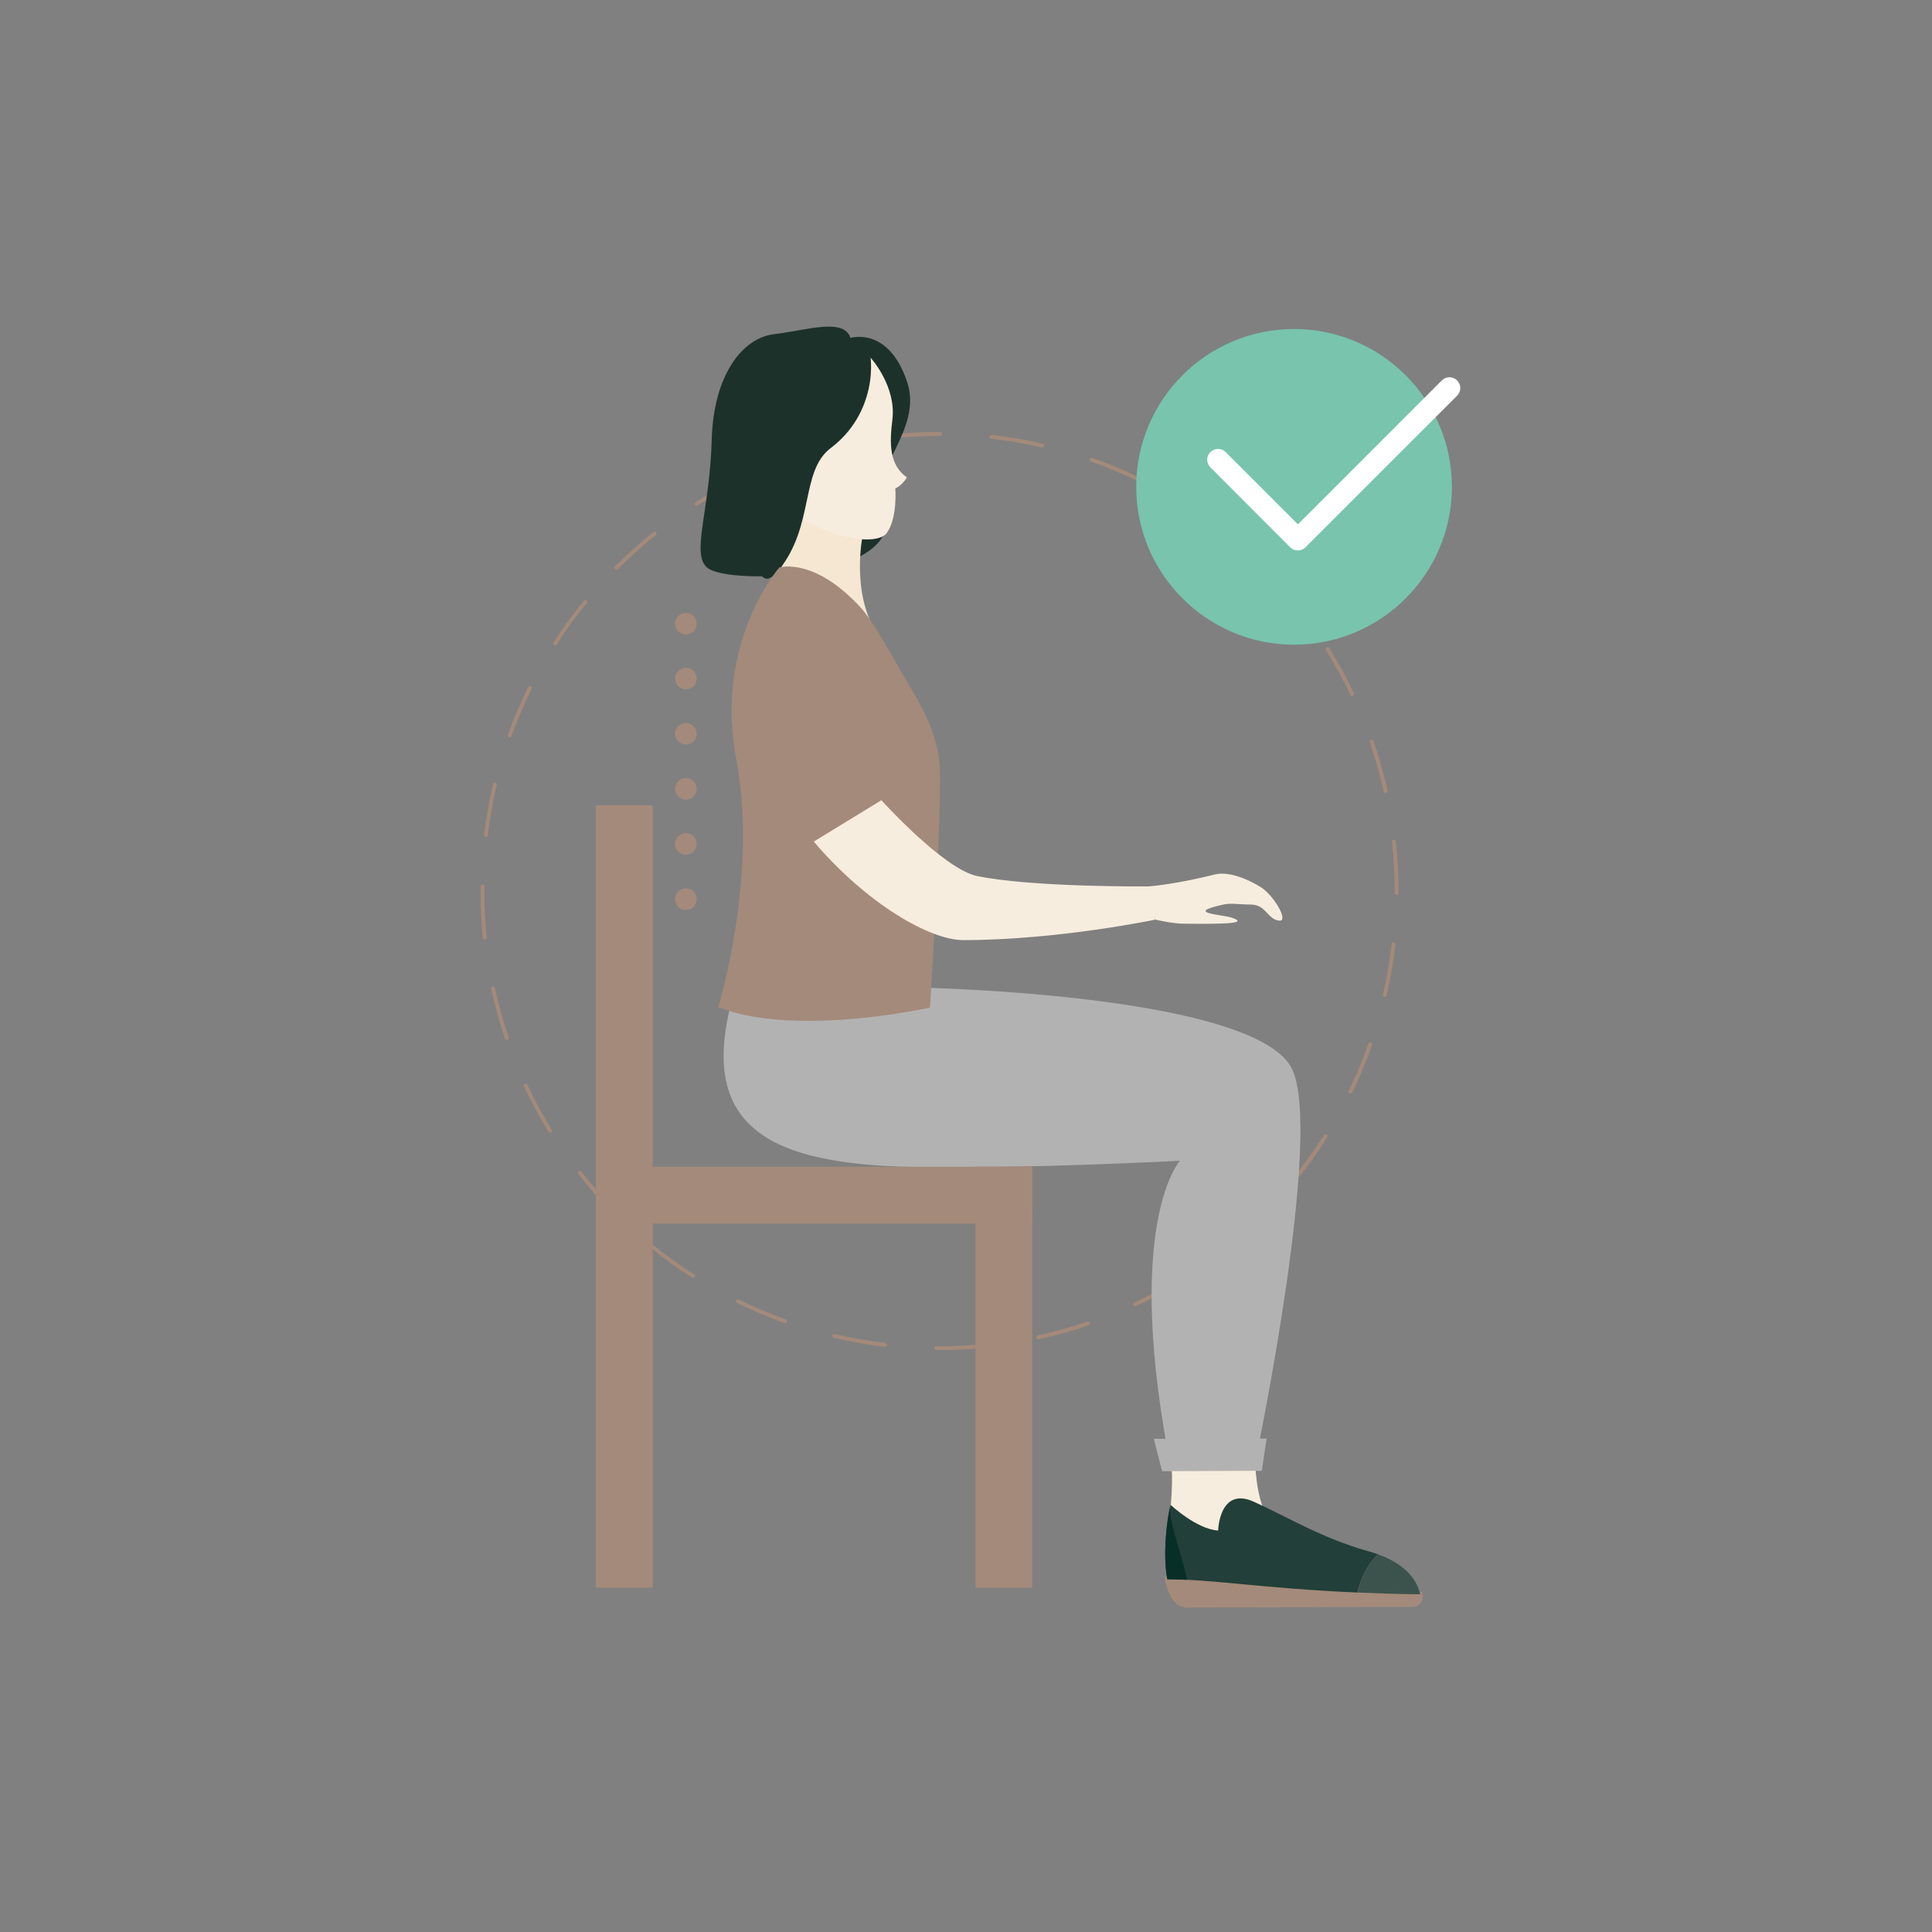 <svg width="141" height="141" viewBox="0 0 141 141" fill="none" xmlns="http://www.w3.org/2000/svg">
<rect x="0" y="0" width="141" height="141" fill="#808080" stroke="none"/>
<path d="M68.568 98.531C68.484 98.531 68.399 98.531 68.329 98.531C68.244 98.531 68.188 98.46 68.188 98.39C68.188 98.32 68.258 98.249 68.329 98.249C69.569 98.263 70.824 98.193 72.051 98.066C72.135 98.052 72.192 98.108 72.206 98.193C72.22 98.263 72.164 98.334 72.079 98.348C70.923 98.475 69.739 98.531 68.568 98.531ZM64.578 98.291H64.564C63.323 98.136 62.068 97.925 60.856 97.629C60.785 97.615 60.729 97.53 60.757 97.459C60.771 97.389 60.856 97.332 60.926 97.361C62.139 97.643 63.365 97.868 64.606 98.009C64.677 98.023 64.733 98.094 64.733 98.164C64.719 98.235 64.648 98.291 64.578 98.291ZM75.773 97.741C75.703 97.741 75.647 97.699 75.632 97.629C75.618 97.558 75.661 97.474 75.745 97.459C76.958 97.192 78.17 96.853 79.341 96.458C79.411 96.43 79.496 96.472 79.524 96.543C79.552 96.613 79.51 96.698 79.439 96.726C78.255 97.135 77.042 97.474 75.816 97.741C75.787 97.741 75.773 97.741 75.773 97.741ZM57.302 96.571C57.288 96.571 57.274 96.571 57.26 96.557C56.076 96.134 54.919 95.641 53.791 95.091C53.721 95.062 53.693 94.978 53.721 94.907C53.749 94.837 53.834 94.809 53.904 94.837C55.018 95.387 56.174 95.866 57.345 96.289C57.415 96.317 57.457 96.402 57.429 96.472C57.415 96.543 57.359 96.571 57.302 96.571ZM82.852 95.33C82.795 95.33 82.753 95.302 82.725 95.246C82.697 95.175 82.725 95.091 82.795 95.062C83.923 94.527 85.023 93.934 86.066 93.272C86.137 93.229 86.221 93.258 86.264 93.314C86.306 93.385 86.278 93.469 86.222 93.511C85.164 94.174 84.05 94.78 82.922 95.316C82.894 95.316 82.866 95.33 82.852 95.33ZM50.577 93.272C50.548 93.272 50.52 93.258 50.506 93.243C49.449 92.567 48.434 91.834 47.461 91.044C47.404 91.002 47.39 90.903 47.447 90.847C47.489 90.79 47.587 90.776 47.644 90.832C48.603 91.622 49.618 92.355 50.661 93.018C50.732 93.06 50.746 93.145 50.704 93.215C50.675 93.258 50.633 93.272 50.577 93.272ZM89.211 91.382C89.168 91.382 89.126 91.368 89.098 91.326C89.056 91.269 89.055 91.171 89.126 91.129C90.099 90.367 91.044 89.535 91.918 88.661C91.974 88.605 92.059 88.605 92.115 88.661C92.172 88.717 92.172 88.802 92.115 88.858C91.227 89.747 90.268 90.579 89.295 91.354C89.267 91.368 89.239 91.382 89.211 91.382ZM44.782 88.548C44.739 88.548 44.711 88.534 44.683 88.506C43.809 87.618 42.963 86.659 42.201 85.672C42.159 85.615 42.159 85.517 42.23 85.474C42.286 85.432 42.385 85.432 42.427 85.503C43.188 86.475 44.02 87.42 44.894 88.308C44.951 88.365 44.951 88.45 44.894 88.506C44.852 88.534 44.81 88.548 44.782 88.548ZM94.54 86.109C94.512 86.109 94.484 86.095 94.456 86.081C94.4 86.038 94.385 85.94 94.442 85.883C95.217 84.91 95.95 83.895 96.627 82.852C96.669 82.781 96.754 82.767 96.825 82.809C96.895 82.852 96.909 82.936 96.867 83.007C96.19 84.064 95.457 85.094 94.667 86.067C94.611 86.095 94.583 86.109 94.54 86.109ZM40.157 82.668C40.114 82.668 40.058 82.64 40.03 82.598C39.367 81.526 38.775 80.412 38.239 79.284C38.211 79.214 38.239 79.129 38.31 79.101C38.38 79.073 38.465 79.101 38.493 79.172C39.015 80.3 39.621 81.4 40.27 82.457C40.312 82.528 40.284 82.612 40.227 82.654C40.199 82.654 40.185 82.668 40.157 82.668ZM98.559 79.806C98.545 79.806 98.517 79.806 98.502 79.792C98.432 79.764 98.404 79.679 98.432 79.609C98.982 78.495 99.461 77.339 99.87 76.168C99.898 76.098 99.983 76.056 100.054 76.084C100.124 76.112 100.166 76.197 100.138 76.267C99.715 77.451 99.236 78.608 98.686 79.736C98.658 79.778 98.601 79.806 98.559 79.806ZM36.97 75.886C36.914 75.886 36.857 75.844 36.843 75.788C36.448 74.603 36.11 73.377 35.842 72.164C35.828 72.094 35.87 72.009 35.955 71.995C36.026 71.981 36.11 72.023 36.124 72.108C36.392 73.32 36.716 74.533 37.125 75.703C37.153 75.774 37.111 75.858 37.041 75.886C36.998 75.886 36.984 75.886 36.97 75.886ZM101.055 72.756C101.041 72.756 101.026 72.756 101.026 72.756C100.956 72.742 100.9 72.657 100.928 72.587C101.21 71.374 101.421 70.148 101.562 68.907C101.576 68.836 101.633 68.78 101.717 68.78C101.788 68.794 101.844 68.865 101.844 68.935C101.703 70.176 101.478 71.431 101.196 72.643C101.182 72.714 101.125 72.756 101.055 72.756ZM35.377 68.569C35.306 68.569 35.25 68.512 35.236 68.442C35.123 67.314 35.067 66.157 35.067 65.029C35.067 64.917 35.067 64.804 35.067 64.691C35.067 64.621 35.137 64.55 35.208 64.55C35.292 64.55 35.349 64.621 35.349 64.691C35.349 64.804 35.349 64.917 35.349 65.029C35.349 66.157 35.405 67.299 35.518 68.413C35.532 68.484 35.476 68.554 35.391 68.569C35.391 68.569 35.391 68.569 35.377 68.569ZM101.929 65.311C101.844 65.311 101.788 65.241 101.788 65.17V65.015C101.788 63.817 101.717 62.618 101.59 61.434C101.576 61.363 101.633 61.293 101.717 61.279C101.802 61.265 101.858 61.321 101.872 61.406C101.999 62.604 102.07 63.817 102.07 65.015V65.17C102.07 65.255 101.999 65.311 101.929 65.311ZM35.462 61.096H35.447C35.377 61.081 35.321 61.011 35.321 60.94C35.476 59.7 35.701 58.459 35.983 57.232C35.997 57.162 36.082 57.105 36.152 57.133C36.223 57.148 36.279 57.232 36.251 57.303C35.969 58.515 35.743 59.742 35.588 60.983C35.588 61.039 35.532 61.096 35.462 61.096ZM101.125 57.881C101.055 57.881 100.998 57.838 100.984 57.768C100.716 56.555 100.378 55.343 99.969 54.172C99.941 54.102 99.983 54.017 100.054 53.989C100.124 53.961 100.209 54.003 100.237 54.074C100.646 55.258 100.984 56.471 101.266 57.697C101.28 57.768 101.238 57.852 101.153 57.867C101.139 57.881 101.139 57.881 101.125 57.881ZM37.196 53.806C37.182 53.806 37.168 53.806 37.154 53.792C37.083 53.764 37.041 53.679 37.069 53.608C37.492 52.438 37.985 51.268 38.549 50.154C38.578 50.083 38.662 50.055 38.733 50.083C38.803 50.112 38.831 50.196 38.803 50.267C38.253 51.381 37.76 52.537 37.337 53.693C37.309 53.778 37.252 53.806 37.196 53.806ZM98.686 50.803C98.629 50.803 98.587 50.774 98.559 50.718C98.023 49.604 97.417 48.49 96.768 47.447C96.726 47.376 96.74 47.292 96.811 47.249C96.881 47.207 96.966 47.221 97.008 47.292C97.671 48.349 98.277 49.463 98.813 50.591C98.841 50.661 98.813 50.746 98.742 50.774C98.728 50.788 98.7 50.803 98.686 50.803ZM40.509 47.108C40.481 47.108 40.453 47.094 40.439 47.08C40.368 47.038 40.354 46.953 40.397 46.883C41.073 45.839 41.821 44.81 42.61 43.837C42.667 43.781 42.751 43.767 42.808 43.823C42.864 43.865 42.878 43.964 42.822 44.02C42.032 44.979 41.299 45.994 40.622 47.038C40.608 47.08 40.566 47.108 40.509 47.108ZM94.724 44.443C94.681 44.443 94.639 44.429 94.611 44.387C93.835 43.414 93.004 42.483 92.129 41.595C92.073 41.539 92.073 41.454 92.129 41.398C92.186 41.341 92.27 41.341 92.327 41.398C93.215 42.286 94.061 43.231 94.837 44.218C94.879 44.274 94.879 44.373 94.808 44.415C94.78 44.443 94.752 44.443 94.724 44.443ZM44.979 41.581C44.937 41.581 44.908 41.567 44.88 41.539C44.824 41.482 44.824 41.398 44.88 41.341C45.769 40.453 46.713 39.607 47.686 38.832C47.743 38.789 47.841 38.789 47.884 38.86C47.926 38.916 47.926 39.015 47.855 39.057C46.883 39.833 45.952 40.665 45.078 41.553C45.05 41.567 45.007 41.581 44.979 41.581ZM89.436 39.142C89.408 39.142 89.38 39.128 89.352 39.114C88.379 38.338 87.364 37.605 86.32 36.942C86.25 36.9 86.236 36.815 86.278 36.745C86.32 36.674 86.405 36.66 86.475 36.703C87.533 37.365 88.562 38.112 89.535 38.888C89.591 38.93 89.605 39.029 89.563 39.085C89.521 39.128 89.478 39.142 89.436 39.142ZM50.831 36.914C50.788 36.914 50.732 36.886 50.718 36.843C50.675 36.773 50.69 36.688 50.76 36.646C51.818 35.983 52.931 35.363 54.059 34.827C54.13 34.799 54.215 34.827 54.243 34.898C54.271 34.968 54.243 35.053 54.172 35.081C53.058 35.617 51.959 36.223 50.901 36.886C50.887 36.9 50.859 36.914 50.831 36.914ZM83.119 35.137C83.105 35.137 83.077 35.137 83.063 35.123C81.949 34.587 80.793 34.094 79.623 33.685C79.552 33.657 79.51 33.572 79.538 33.502C79.566 33.431 79.651 33.389 79.721 33.417C80.906 33.826 82.076 34.32 83.19 34.87C83.26 34.898 83.289 34.982 83.26 35.053C83.218 35.109 83.162 35.137 83.119 35.137ZM57.57 33.671C57.514 33.671 57.458 33.629 57.443 33.572C57.415 33.502 57.458 33.417 57.528 33.389C58.712 32.98 59.925 32.628 61.152 32.36C61.222 32.346 61.307 32.388 61.321 32.472C61.335 32.543 61.293 32.628 61.208 32.642C59.995 32.91 58.783 33.262 57.613 33.671C57.613 33.657 57.584 33.671 57.57 33.671ZM76.055 32.656C76.041 32.656 76.041 32.656 76.027 32.656C74.815 32.374 73.588 32.162 72.347 32.021C72.276 32.007 72.22 31.937 72.22 31.866C72.234 31.796 72.291 31.739 72.375 31.739C73.616 31.88 74.871 32.092 76.084 32.374C76.154 32.388 76.21 32.472 76.196 32.543C76.182 32.614 76.126 32.656 76.055 32.656ZM64.874 32.007C64.804 32.007 64.747 31.951 64.733 31.88C64.719 31.81 64.775 31.739 64.86 31.725C66.087 31.584 67.327 31.528 68.568 31.528H68.625C68.709 31.528 68.766 31.598 68.766 31.669C68.766 31.753 68.709 31.81 68.625 31.81H68.568C67.341 31.81 66.115 31.88 64.888 32.007C64.888 32.007 64.888 32.007 64.874 32.007Z" fill="#A48A7A"/>
<path d="M94.442 46.883C100.711 46.883 105.792 41.801 105.792 35.532C105.792 29.263 100.711 24.182 94.442 24.182C88.173 24.182 83.091 29.263 83.091 35.532C83.091 41.801 88.173 46.883 94.442 46.883Z" fill="#78C4AD"/>
<path d="M94.442 47.052C88.097 47.052 82.922 41.891 82.922 35.532C82.922 29.173 88.083 24.012 94.442 24.012C100.801 24.012 105.962 29.173 105.962 35.532C105.962 41.891 100.787 47.052 94.442 47.052ZM94.442 24.351C88.28 24.351 83.26 29.37 83.26 35.532C83.26 41.694 88.28 46.713 94.442 46.713C100.604 46.713 105.623 41.694 105.623 35.532C105.623 29.37 100.604 24.351 94.442 24.351Z" fill="#78C4AD"/>
<path d="M94.724 40.171C94.512 40.171 94.315 40.087 94.16 39.946L88.336 34.108C88.026 33.798 88.026 33.304 88.336 32.994C88.647 32.684 89.14 32.684 89.45 32.994L94.724 38.268L105.228 27.763C105.538 27.453 106.032 27.453 106.342 27.763C106.652 28.073 106.652 28.567 106.342 28.877L95.274 39.946C95.133 40.087 94.935 40.171 94.724 40.171Z" fill="white"/>
<path d="M53.242 73.701C51.042 83.077 57.486 85.051 67.257 85.178C75.28 85.291 86.109 84.713 86.109 84.713C86.109 84.713 81.836 89.394 85.587 107.78L91.706 106.215C91.706 106.215 96.641 82.527 94.258 77.945C91.876 73.362 73.602 71.995 62.308 71.995L53.242 73.701Z" fill="#B3B2B2"/>
<path d="M85.446 109.825C85.657 107.696 85.432 105.651 85.432 105.651L91.608 105.637C91.608 105.637 91.396 109.19 92.722 111.164C92.722 111.164 90.889 114.704 87.984 113.561C85.079 112.433 85.446 109.825 85.446 109.825Z" fill="#F7EDDE"/>
<path d="M92.087 107.343L84.811 107.371L84.205 105.003L92.439 104.989L92.087 107.343Z" fill="#B3B2B2"/>
<path d="M103.649 116.353C93.525 116.212 89.267 115.282 85.192 115.253C85.404 116.353 85.855 117.171 86.715 117.157L103.099 117.115C103.452 117.115 103.734 116.79 103.663 116.438C103.663 116.424 103.649 116.396 103.649 116.353Z" fill="#A48A7A"/>
<path d="M86.687 117.326C85.841 117.326 85.291 116.635 85.023 115.282L84.981 115.084H85.178C86.814 115.098 88.435 115.253 90.508 115.437C93.652 115.733 97.558 116.099 103.635 116.184H103.804V116.353V116.367C103.804 116.381 103.804 116.396 103.818 116.41C103.861 116.621 103.804 116.833 103.663 117.002C103.522 117.171 103.311 117.27 103.085 117.27L86.715 117.326C86.701 117.326 86.701 117.326 86.687 117.326ZM85.404 115.423C85.643 116.48 86.081 117.002 86.715 116.988L103.099 116.945C103.226 116.945 103.339 116.889 103.424 116.79C103.494 116.706 103.522 116.607 103.508 116.508C97.487 116.424 93.61 116.057 90.494 115.761C88.52 115.592 86.941 115.437 85.404 115.423Z" fill="#A48A7A"/>
<path d="M100.561 113.435C100.364 113.364 100.152 113.294 99.912 113.223C96.5 112.278 94.033 110.742 91.509 109.599C88.985 108.457 88.9 111.7 88.9 111.7C87.321 111.602 85.432 109.825 85.432 109.825C85.178 110.742 84.84 113.406 85.192 115.254C88.59 115.268 92.115 115.916 99.066 116.226C99.292 115.239 99.729 114.238 100.561 113.435Z" fill="#223F39"/>
<path d="M86.63 115.296C86.278 113.449 85.178 110.756 85.432 109.825C85.178 110.741 84.84 113.406 85.192 115.253" fill="#072F28"/>
<path d="M100.561 113.435C99.729 114.224 99.292 115.239 99.081 116.226C100.462 116.283 101.971 116.339 103.649 116.353C103.466 115.535 102.817 114.238 100.561 113.435Z" fill="#3C534D"/>
<path d="M51.606 41.426C50.422 40.411 51.803 37.295 51.944 32.049C52.071 27.495 54.102 24.689 56.471 24.393C58.98 24.083 61.575 23.18 62.068 24.661C62.068 24.661 64.832 23.787 66.2 27.862C67.384 31.387 63.422 34.319 64.409 36.801C64.423 36.829 64.409 36.801 64.423 36.829C66.848 42.215 53.228 42.808 51.606 41.426Z" fill="#1D312B"/>
<path d="M62.914 39.339C62.914 39.339 62.294 42.667 63.535 45.36L56.95 41.482C56.95 41.482 57.655 40.368 57.838 39.494C58.092 38.296 58.177 35.744 58.177 35.744L62.914 39.339Z" fill="#F5E7D2"/>
<path d="M63.577 26.156C63.577 26.156 65.424 28.2 65.128 30.625C64.902 32.416 64.916 33.953 66.185 34.841C66.185 34.841 65.847 35.434 65.339 35.645C65.339 35.645 65.523 37.802 64.705 38.916C64.197 39.607 61.73 39.748 57.965 37.605C57.077 37.097 58.318 28.398 60.574 26.79C62.844 25.169 63.577 26.156 63.577 26.156Z" fill="#F7EDDE"/>
<path d="M63.295 25.042C63.817 26.226 63.929 30.202 60.63 32.698C58.374 34.404 59.474 38.38 56.809 41.637C53.284 45.952 56.189 25.606 56.33 25.394C56.471 25.197 63.295 25.042 63.295 25.042Z" fill="#1D312B"/>
<path d="M66.284 49.985C67.046 51.239 68.202 53.199 68.498 55.413C68.808 57.627 67.835 73.461 67.835 73.461C67.835 73.461 58.247 75.647 52.523 73.461C52.523 73.461 55.455 64.014 53.82 55.413C52.184 46.826 56.936 41.482 56.936 41.482C56.936 41.482 59.446 40.749 62.801 44.401C63.788 45.473 65.325 48.391 66.284 49.985Z" fill="#A48A7A"/>
<path d="M59.023 74.504C56.738 74.504 54.398 74.265 52.494 73.531L52.424 73.503L52.438 73.433C52.466 73.334 55.343 63.901 53.735 55.427C52.114 46.897 56.823 41.482 56.865 41.426L56.879 41.412H56.894C56.992 41.383 59.488 40.707 62.83 44.359C63.563 45.162 64.578 46.925 65.466 48.49C65.776 49.026 66.073 49.547 66.312 49.956C66.989 51.056 68.23 53.115 68.54 55.413C68.85 57.613 67.92 72.826 67.877 73.475V73.531L67.821 73.546C67.793 73.546 63.535 74.504 59.023 74.504ZM52.621 73.419C58.05 75.449 66.989 73.574 67.765 73.405C67.821 72.361 68.723 57.542 68.427 55.427C68.117 53.157 66.89 51.127 66.228 50.027C65.974 49.604 65.678 49.096 65.368 48.56C64.479 47.009 63.464 45.247 62.745 44.457C59.629 41.059 57.218 41.496 56.978 41.553C56.682 41.891 52.325 47.193 53.89 55.399C55.441 63.535 52.875 72.544 52.621 73.419Z" fill="#A48A7A"/>
<path d="M84.332 67.116C84.332 67.116 85.545 67.412 86.405 67.412C89.07 67.44 91.199 67.426 89.944 66.989C89.168 66.721 86.377 66.651 89.281 66.016C89.859 65.889 90.254 66.002 91.297 66.016C92.411 66.03 92.496 67.088 93.342 67.187C94.103 67.285 92.975 65.354 92.017 64.747C91.03 64.127 89.634 63.577 88.675 63.817C85.516 64.606 83.655 64.705 83.655 64.705L84.332 67.116Z" fill="#F7EDDE"/>
<path d="M59.389 61.42C63.309 66.016 67.891 68.611 70.303 68.611C77.169 68.611 84.318 67.116 84.318 67.116L83.951 64.691C83.951 64.691 75.322 64.775 71.29 63.929C68.864 63.422 64.324 58.402 64.324 58.402" fill="#F7EDDE"/>
<path d="M75.209 85.263H71.304V115.747H75.209V85.263Z" fill="#A48A7A"/>
<path d="M75.336 115.874H71.191V85.136H75.336V115.874ZM71.431 115.62H75.097V85.389H71.431V115.62Z" fill="#A48A7A"/>
<path d="M75.224 85.263H44.584V89.168H75.224V85.263Z" fill="#A48A7A"/>
<path d="M75.336 89.295H44.457V85.15H75.336V89.295ZM44.697 89.041H75.097V85.376H44.697V89.041Z" fill="#A48A7A"/>
<path d="M75.224 88.28H44.584V89.168H75.224V88.28Z" fill="#A48A7A"/>
<path d="M75.336 89.295H44.457V88.167H75.336V89.295ZM44.697 89.041H75.097V88.407H44.697V89.041Z" fill="#A48A7A"/>
<path d="M47.503 58.896H43.597V115.747H47.503V58.896Z" fill="#A48A7A"/>
<path d="M47.63 115.874H43.484V58.769H47.63V115.874ZM43.724 115.62H47.39V59.023H43.724V115.62Z" fill="#A48A7A"/>
<path d="M50.055 66.411C49.999 66.411 49.956 66.411 49.9 66.397C49.843 66.383 49.801 66.369 49.759 66.355C49.717 66.341 49.66 66.312 49.618 66.284C49.576 66.256 49.533 66.228 49.491 66.186C49.463 66.157 49.42 66.115 49.392 66.059C49.364 66.016 49.336 65.974 49.322 65.918C49.308 65.875 49.294 65.819 49.279 65.777C49.265 65.72 49.265 65.678 49.265 65.621C49.265 65.565 49.265 65.523 49.279 65.466C49.294 65.41 49.308 65.368 49.322 65.325C49.336 65.283 49.364 65.227 49.392 65.184C49.42 65.142 49.449 65.1 49.491 65.058C49.533 65.015 49.562 64.987 49.618 64.959C49.66 64.931 49.703 64.902 49.759 64.888C49.801 64.874 49.858 64.86 49.9 64.846C49.999 64.832 50.111 64.832 50.21 64.846C50.267 64.86 50.309 64.874 50.351 64.888C50.393 64.902 50.45 64.931 50.492 64.959C50.534 64.987 50.577 65.015 50.619 65.058C50.661 65.1 50.69 65.128 50.718 65.184C50.746 65.227 50.774 65.269 50.788 65.325C50.802 65.368 50.816 65.424 50.831 65.466C50.845 65.523 50.845 65.565 50.845 65.621C50.845 65.678 50.845 65.72 50.831 65.777C50.816 65.833 50.802 65.875 50.788 65.918C50.774 65.96 50.746 66.016 50.718 66.059C50.69 66.101 50.661 66.143 50.619 66.186C50.464 66.326 50.267 66.411 50.055 66.411Z" fill="#A48A7A"/>
<path d="M49.265 61.589C49.265 61.152 49.618 60.799 50.055 60.799C50.492 60.799 50.845 61.152 50.845 61.589C50.845 62.026 50.492 62.379 50.055 62.379C49.618 62.379 49.265 62.026 49.265 61.589ZM49.265 57.57C49.265 57.133 49.618 56.781 50.055 56.781C50.492 56.781 50.845 57.133 50.845 57.57C50.845 58.008 50.492 58.36 50.055 58.36C49.618 58.36 49.265 58.008 49.265 57.57ZM49.265 53.552C49.265 53.115 49.618 52.762 50.055 52.762C50.492 52.762 50.845 53.115 50.845 53.552C50.845 53.989 50.492 54.342 50.055 54.342C49.618 54.327 49.265 53.975 49.265 53.552ZM49.265 49.519C49.265 49.082 49.618 48.73 50.055 48.73C50.492 48.73 50.845 49.082 50.845 49.519C50.845 49.956 50.492 50.309 50.055 50.309C49.618 50.309 49.265 49.956 49.265 49.519Z" fill="#A48A7A"/>
<path d="M50.055 46.304C49.999 46.304 49.956 46.304 49.9 46.29C49.843 46.276 49.801 46.262 49.759 46.248C49.717 46.234 49.66 46.206 49.618 46.178C49.576 46.149 49.533 46.121 49.491 46.079C49.35 45.938 49.265 45.726 49.265 45.529C49.265 45.473 49.265 45.43 49.279 45.374C49.294 45.318 49.308 45.275 49.322 45.233C49.336 45.191 49.364 45.134 49.392 45.092C49.42 45.05 49.449 45.007 49.491 44.965C49.533 44.923 49.562 44.895 49.618 44.866C49.66 44.838 49.703 44.81 49.759 44.796C49.801 44.782 49.858 44.768 49.9 44.754C49.999 44.739 50.111 44.739 50.21 44.754C50.267 44.768 50.309 44.782 50.351 44.796C50.393 44.81 50.45 44.838 50.492 44.866C50.534 44.895 50.577 44.923 50.619 44.965C50.661 44.993 50.69 45.035 50.718 45.092C50.746 45.134 50.774 45.176 50.788 45.233C50.802 45.275 50.816 45.332 50.831 45.374C50.845 45.43 50.845 45.473 50.845 45.529C50.845 45.74 50.76 45.938 50.619 46.079C50.577 46.121 50.548 46.149 50.492 46.178C50.45 46.206 50.407 46.234 50.351 46.248C50.309 46.262 50.252 46.276 50.21 46.29C50.154 46.29 50.111 46.304 50.055 46.304Z" fill="#A48A7A"/>
</svg>

